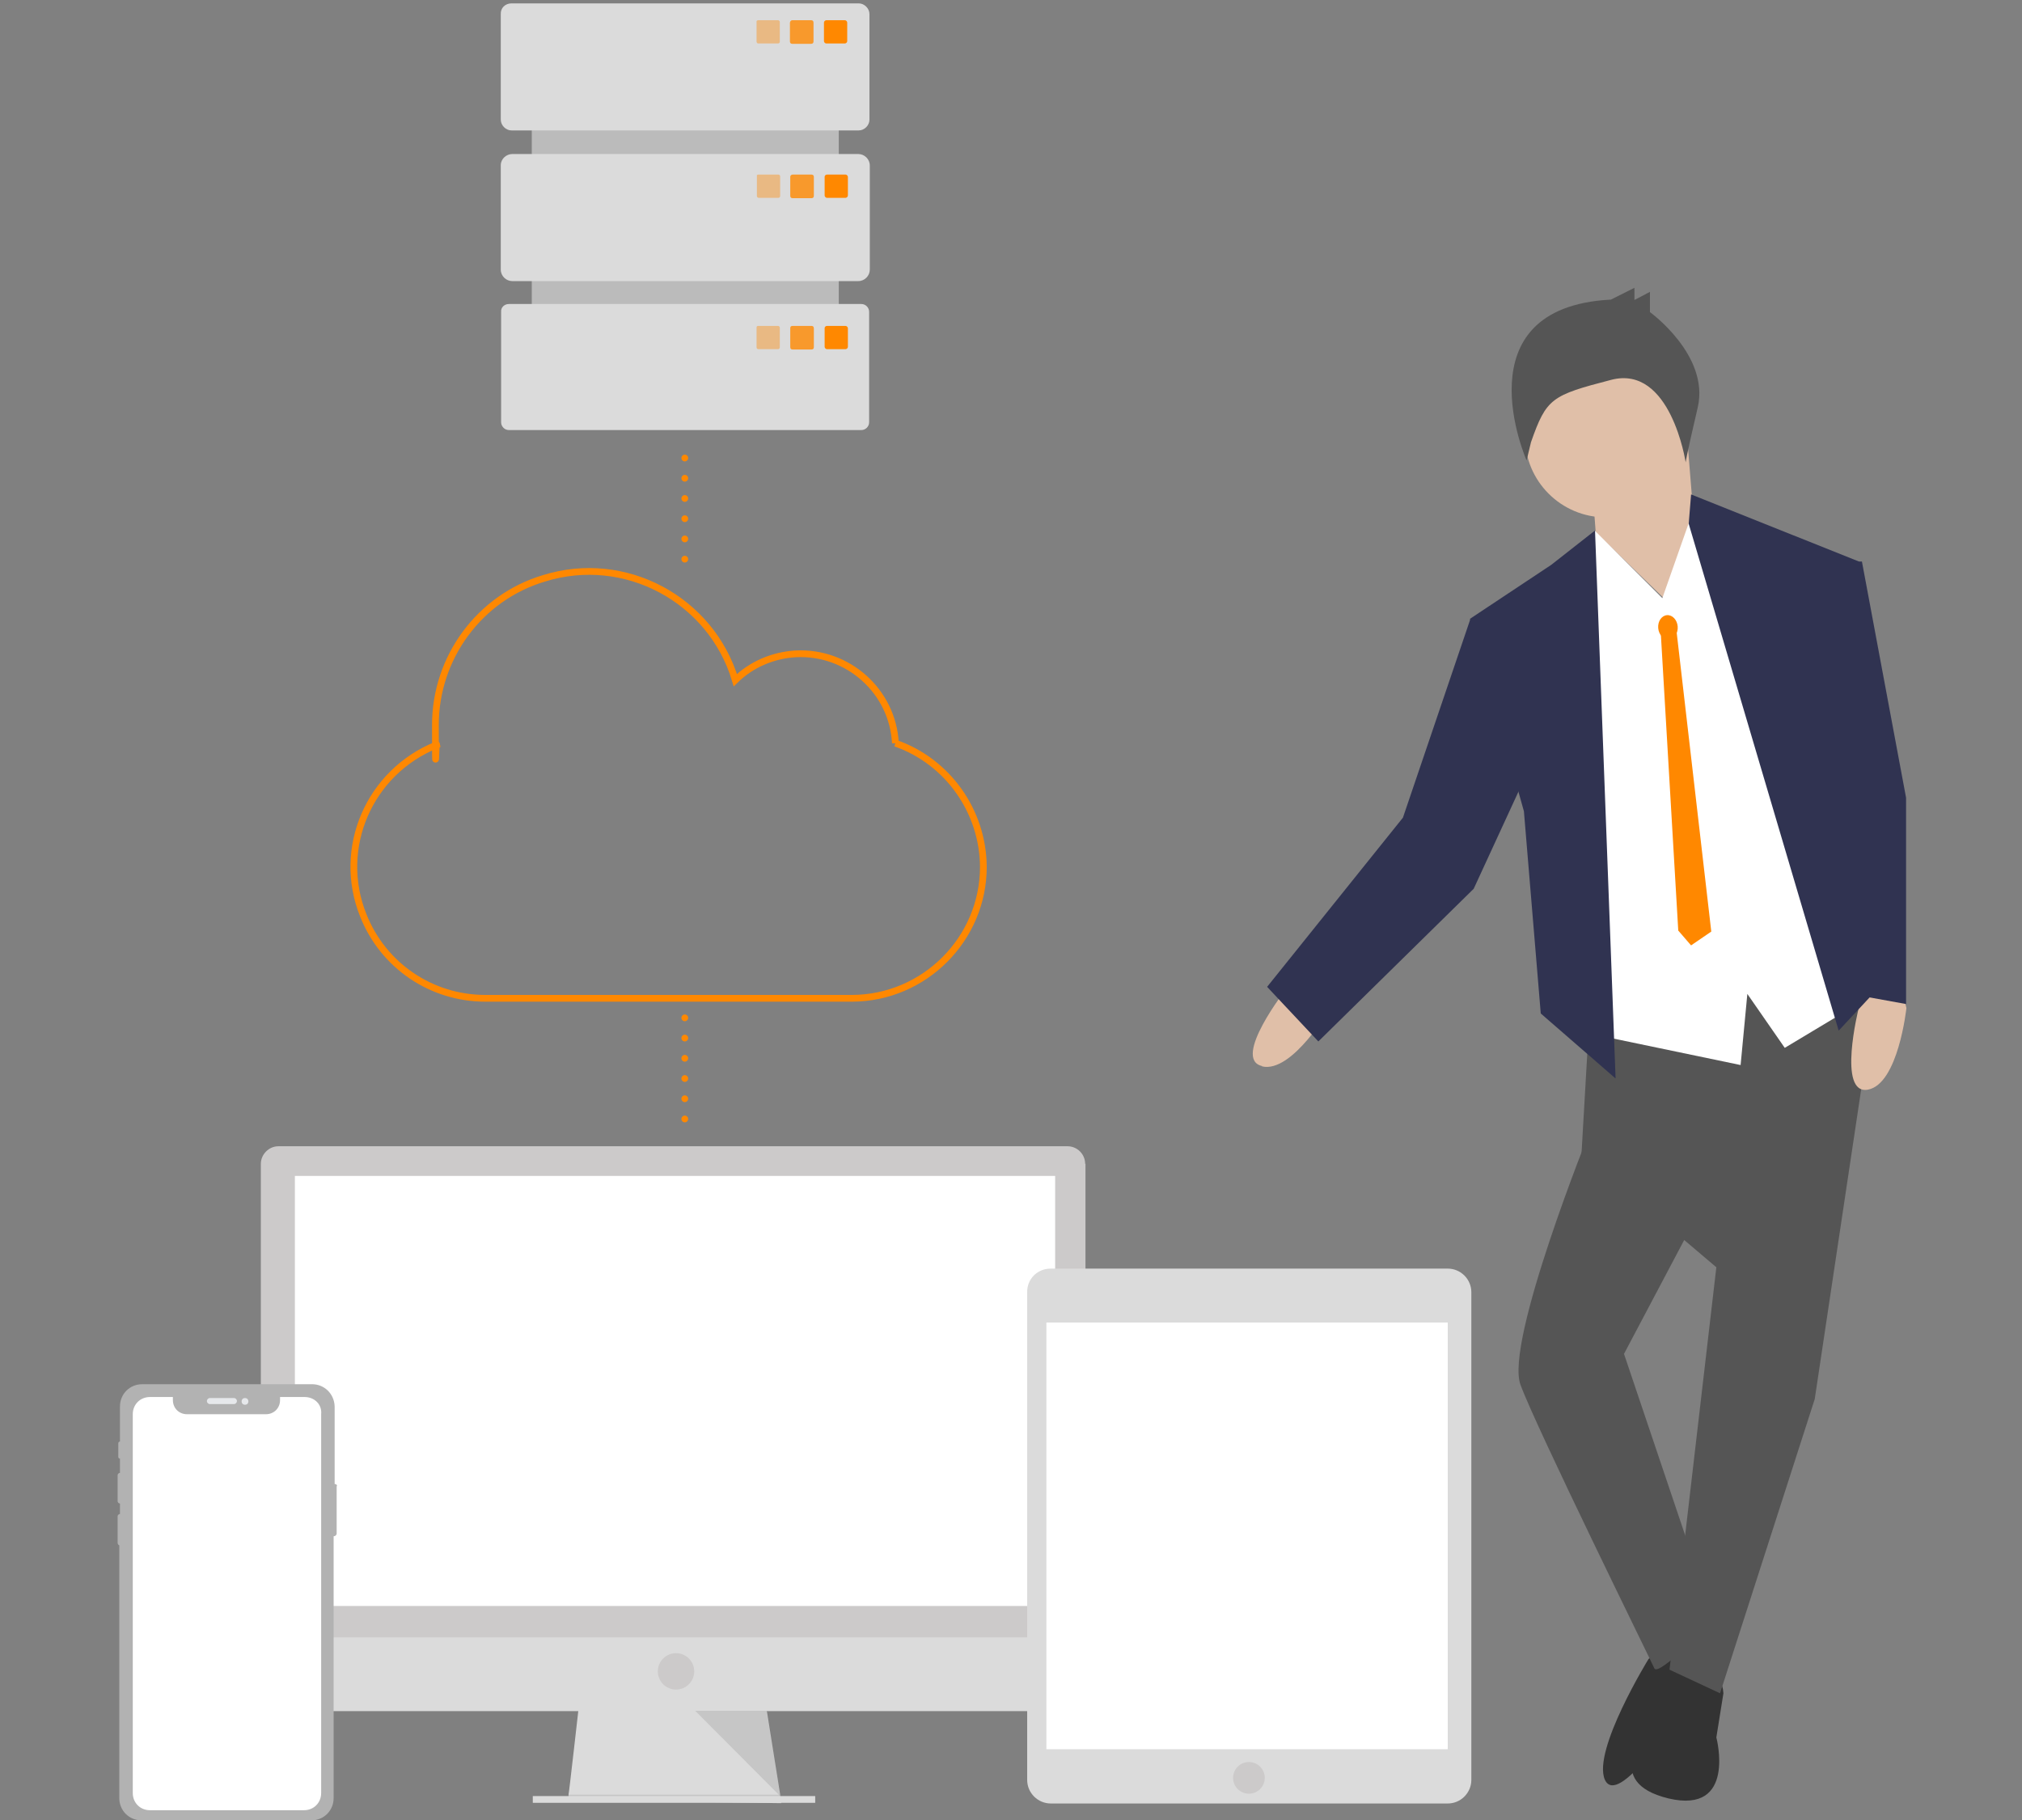 <?xml version="1.0" encoding="UTF-8"?>
<svg id="Ebene_1" data-name="Ebene 1" xmlns="http://www.w3.org/2000/svg" version="1.1" viewBox="0 0 600 540">
  <rect x="0" y="0" width="600" height="540" fill="#808080" stroke="none"/>
  <defs>
    <style>
      .cls-1, .cls-2, .cls-3, .cls-4, .cls-5, .cls-6, .cls-7, .cls-8, .cls-9, .cls-10, .cls-11, .cls-12, .cls-13, .cls-14 {
        stroke-width: 0px;
      }

      .cls-1, .cls-5, .cls-10 {
        fill: #f80;
      }

      .cls-2 {
        fill: #bbb;
      }

      .cls-15 {
        stroke-dasharray: 0 6;
        stroke-linecap: round;
        stroke-linejoin: round;
      }

      .cls-15, .cls-16 {
        fill: none;
        stroke: #f80;
        stroke-width: 2px;
      }

      .cls-3 {
        fill: #dbdbdb;
      }

      .cls-4 {
        fill: #b2b2b2;
      }

      .cls-5 {
        opacity: .4;
      }

      .cls-5, .cls-6, .cls-10 {
        isolation: isolate;
      }

      .cls-6 {
        fill: #000;
        opacity: .1;
      }

      .cls-16 {
        stroke-miterlimit: 10;
      }

      .cls-7 {
        fill: #e0bfa8;
      }

      .cls-8 {
        fill: #555;
      }

      .cls-9 {
        fill: #cccaca;
      }

      .cls-10 {
        opacity: .8;
      }

      .cls-11 {
        fill: #e6e8eb;
      }

      .cls-12 {
        fill: #333;
      }

      .cls-13 {
        fill: #303351;
      }

      .cls-14 {
        fill: #fff;
      }
    </style>
  </defs>
  <g id="Ebene_2" data-name="Ebene 2">
    <path class="cls-12" d="M493.3,498.4s17.1-9,18.1,4l-2.1,13.1s6.1,22.9-14.2,18.1c-20.3-4.9-6.1-20-6.1-20l4.2-15.2Z"/>
    <path class="cls-12" d="M507,478.6s9.7,4,3.7,11.8c-4.6,6.4-9.1,13-13.4,19.5,0,0-17.3,26.7-21.1,18.1-3.7-8.7,13-35.8,13-35.8,2.4-1.7,4.6-2.5,6.9-2.6,3,.3,10.9-11,10.9-11h0Z"/>
    <path class="cls-7" d="M374.5,316.4c9,2.1,20.3-17.5,20.3-17.5l1.3-6.4-10.3-4.6-4,5.4c-.1,0-16.4,20.9-7.3,23"/>
    <path class="cls-8" d="M557.2,290.4l-18.7,124.7-28.1,87.3-15-7,13.9-119.4-40-33.9,2.9-50.2,84.9-1.5Z"/>
    <path class="cls-8" d="M488.2,329.7l-16.2,5.3s-25.6,63.3-20.8,75.9c4.6,12.6,38.5,81.4,39.7,84.1s17.6-14.4,17.6-14.4l-26.6-78.9,18.4-34.8-12.2-37.1h0Z"/>
    <path class="cls-7" d="M500.5,128.1l3,37.1-8.1,13.9-21.9-21.2-2.1-27.9,29-1.9Z"/>
    <circle class="cls-7" cx="476.5" cy="129.5" r="24"/>
    <path class="cls-14" d="M493.3,177.4l10.2-29,18.1,20,33,127.5-25,15-11.1-16-2,21.1-49-10.2-4.1-134.1,9.9-14.2,20,20Z"/>
    <path class="cls-13" d="M479.4,319.9l-6.1-162.5-13,10.2-24.1,16,16,57.1,5,60,22.1,19.2Z"/>
    <path class="cls-13" d="M376,292.8l15.2,16.2,46.1-45.3,17.1-37.1-11.1-42.1-7-.8-20,58.9-40.3,50.2"/>
    <path class="cls-7" d="M552.8,292.8l-1.3,6.5s-6.4,25.7,2.8,24c9-1.7,11.4-24.2,11.4-24.2l-1.5-6.4h-11.4Z"/>
    <path class="cls-13" d="M501.8,146.7l49.8,19.9-6,60,12.1,66.2-12.1,13-44.5-150.4.7-8.6Z"/>
    <path class="cls-8" d="M477.8,89l7.2-3.6v3.6l4.6-2.4v6s17.7,12.8,14.2,28.2c-3.6,15.4-3.6,16.4-3.6,16.4,0,0-4.4-29.1-22.1-24.5-17.7,4.6-19.2,5.4-23.8,18.5l-1.3,5.4c0,.1-20-45.3,24.9-47.7h0Z"/>
    <path class="cls-13" d="M544.6,166.6h7.9l13.1,70.1v61.2l-16-2.9-13-92.3,7.9-36Z"/>
    <g id="krawatte">
      <ellipse class="cls-1" cx="494.9" cy="186.2" rx="2.9" ry="3.6" transform="translate(-13.3 40.2) rotate(-4.6)"/>
      <path class="cls-1" d="M492.8,187.6l5.2,88.5,3.8,4.4,6-4.1-10.3-89"/>
    </g>
  </g>
  <g id="Ebene_1-2" data-name="Ebene 1">
    <path class="cls-15" d="M203.2,302v34.7"/>
    <g id="Ebene_1-3" data-name="Ebene 1">
      <path class="cls-3" d="M231.8,535l-63.1-.8v-1.7c.1,0,3.1-26.6,3.1-26.6h55.5l4.2,26.6.3,2.1v.4Z"/>
      <path class="cls-6" d="M231.8,534.6h-31.6l-31.5-.4v-1.7h62.8l.3,2.1Z"/>
      <path class="cls-3" d="M158.1,532.9h83.8v2h-83.8v-2Z"/>
      <path class="cls-9" d="M322,345.3c0-2.9-2.4-5.2-5.2-5.2H82.6c-2.9,0-5.2,2.5-5.2,5.2v141.9h244.7v-141.9Z"/>
      <path class="cls-3" d="M77.4,485.8v16.7c0,2.9,2.4,5.2,5.2,5.2h234.3c2.9,0,5.2-2.4,5.2-5.2v-16.7H77.4Z"/>
      <path class="cls-14" d="M87.5,348.9h225.6v127.6H87.5v-127.6Z"/>
      <path class="cls-6" d="M206.3,507.6l25.2,25.3-3.8-25.3h-21.4Z"/>
      <path class="cls-3" d="M312.8,376.4h116.8c3.8,0,7,3.1,7,7v144.7c0,3.8-3.1,7-7,7h-117.8c-3.8,0-7-3.1-7-7v-144.6c-.1-3.9,2.9-7.1,7-7.1h1Z"/>
      <path class="cls-14" d="M310.5,392.4h119.1v126.6h-119.1v-126.6Z"/>
      <circle class="cls-9" cx="370.6" cy="527.5" r="4.7"/>
      <path class="cls-14" d="M138,388c-1.2,0-2.1-.9-2.1-2.1s.9-2.1,2.1-2.1,2.1.9,2.1,2.1-1,2.1-2.1,2.1Z"/>
      <path class="cls-4" d="M99.3,440.3v-23c-.1-3.7-3-6.6-6.7-6.6h-50.4c-3.7,0-6.6,2.9-6.6,6.6v10.4c-.3,0-.5.3-.5.5v4.1c0,.3.3.5.5.5v4.2c-.3,0-.7.3-.7.7v7.7c0,.3.3.7.7.7v3.1c-.3,0-.7.3-.7.7v7.9c0,.3.3.7.5.7v75c0,3.7,2.9,6.6,6.6,6.6h50.4c3.7,0,6.6-2.9,6.6-6.6v-77.7h.1c.4,0,.8-.4.8-.8v-14c.3-.3-.1-.7-.7-.7Z"/>
      <path class="cls-11" d="M62.3,414.8h7.1c.5,0,.9.4.9.9s-.4.9-.9.9h-7.1c-.5,0-.9-.4-.9-.9s.4-.9.9-.9Z"/>
      <circle class="cls-11" cx="72.7" cy="415.8" r="1"/>
      <path class="cls-14" d="M90.4,414.5h-7.3v.9c0,2.4-1.8,4.2-4.2,4.2h-23.4c-2.4,0-4.2-1.8-4.2-4.2v-.9h-6.8c-2.9,0-5.1,2.2-5.1,5.1v112.4c0,2.9,2.2,5.1,5.1,5.1h45.7c2.9,0,5.1-2.2,5.1-5.1v-112.4c.3-2.9-2-5.1-4.9-5.1h0Z"/>
      <circle class="cls-9" cx="200.6" cy="495.9" r="5.4"/>
      <path class="cls-2" d="M157.8,11.5h91.1v105.9h-91.1V11.5Z"/>
      <path class="cls-3" d="M151.8,1h103c1.7,0,3.2,1.5,3.2,3.2v31.3c0,1.7-1.5,3.2-3.2,3.2h-103c-1.7,0-3.2-1.5-3.2-3.2V4.2c-.1-1.8,1.3-3.2,3.2-3.2h0ZM152,45.7h102.7c1.8,0,3.4,1.5,3.4,3.4v30.9c0,1.8-1.5,3.4-3.4,3.4h-102.7c-1.8,0-3.4-1.5-3.4-3.4v-31c0-1.8,1.6-3.3,3.4-3.3h0ZM151,90.2h104.6c1.3,0,2.3,1.1,2.3,2.3v32.8c0,1.3-1.1,2.3-2.3,2.3h-104.6c-1.3,0-2.3-1.1-2.3-2.3v-32.8c-.1-1.3,1-2.3,2.3-2.3h0Z"/>
      <path class="cls-5" d="M225.1,51.8h5.9c.2,0,.5.2.5.5v5.9c0,.2-.2.5-.5.5h-5.9c-.2,0-.5-.2-.5-.5v-5.9c-.1-.4.1-.5.5-.5Z"/>
      <path class="cls-10" d="M235.2,51.8h5.6c.4,0,.7.2.7.7v5.6c0,.4-.2.7-.7.7h-5.6c-.4,0-.7-.2-.7-.7v-5.6c0-.5.4-.7.7-.7Z"/>
      <path class="cls-1" d="M245.4,51.8h5.5c.4,0,.7.4.7.7v5.5c0,.4-.4.7-.7.7h-5.5c-.4,0-.7-.4-.7-.7v-5.5c0-.5.4-.7.7-.7Z"/>
      <path class="cls-16" d="M265.7,220.5c-.8-15.4-14.1-27.3-29.6-26.5-6.7.4-13.1,3.1-17.9,7.8-7.2-24-32.8-37.7-56.8-30.2-19.1,5.7-32.2,23.5-32.2,43.5s.1,4,.4,5.9c-20.1,8.1-29.8,30.7-21.8,50.6,5.9,14.9,20.2,24.6,36.2,24.6h108.9c21.4-.1,38.9-17.6,38.9-39-.1-16.5-10.6-31.3-26.1-36.7h0Z"/>
    </g>
    <path class="cls-15" d="M203.2,135.9v34.7"/>
    <path class="cls-5" d="M225,96.7h5.9c.2,0,.5.2.5.5v5.9c0,.2-.2.5-.5.5h-5.9c-.2,0-.5-.2-.5-.5v-5.9c0-.4.2-.5.5-.5Z"/>
    <path class="cls-10" d="M235.2,96.7h5.6c.4,0,.7.2.7.7v5.6c0,.4-.2.7-.7.7h-5.6c-.4,0-.7-.2-.7-.7v-5.6c0-.5.2-.7.7-.7Z"/>
    <path class="cls-1" d="M245.4,96.7h5.5c.4,0,.7.4.7.7v5.5c0,.4-.4.7-.7.7h-5.5c-.4,0-.7-.4-.7-.7v-5.5c0-.5.4-.7.7-.7Z"/>
    <path class="cls-5" d="M225,6h5.9c.2,0,.5.2.5.5v5.9c0,.2-.2.5-.5.5h-5.9c-.2,0-.5-.2-.5-.5v-5.9c-.1-.2.1-.5.5-.5Z"/>
    <path class="cls-10" d="M235.1,6h5.6c.4,0,.7.2.7.7v5.6c0,.4-.2.7-.7.7h-5.6c-.4,0-.7-.2-.7-.7v-5.6c.1-.5.4-.7.7-.7Z"/>
    <path class="cls-1" d="M245.2,6h5.5c.4,0,.7.4.7.7v5.5c0,.4-.4.7-.7.7h-5.5c-.4,0-.7-.4-.7-.7v-5.5c0-.4.4-.7.7-.7Z"/>
  </g>
</svg>